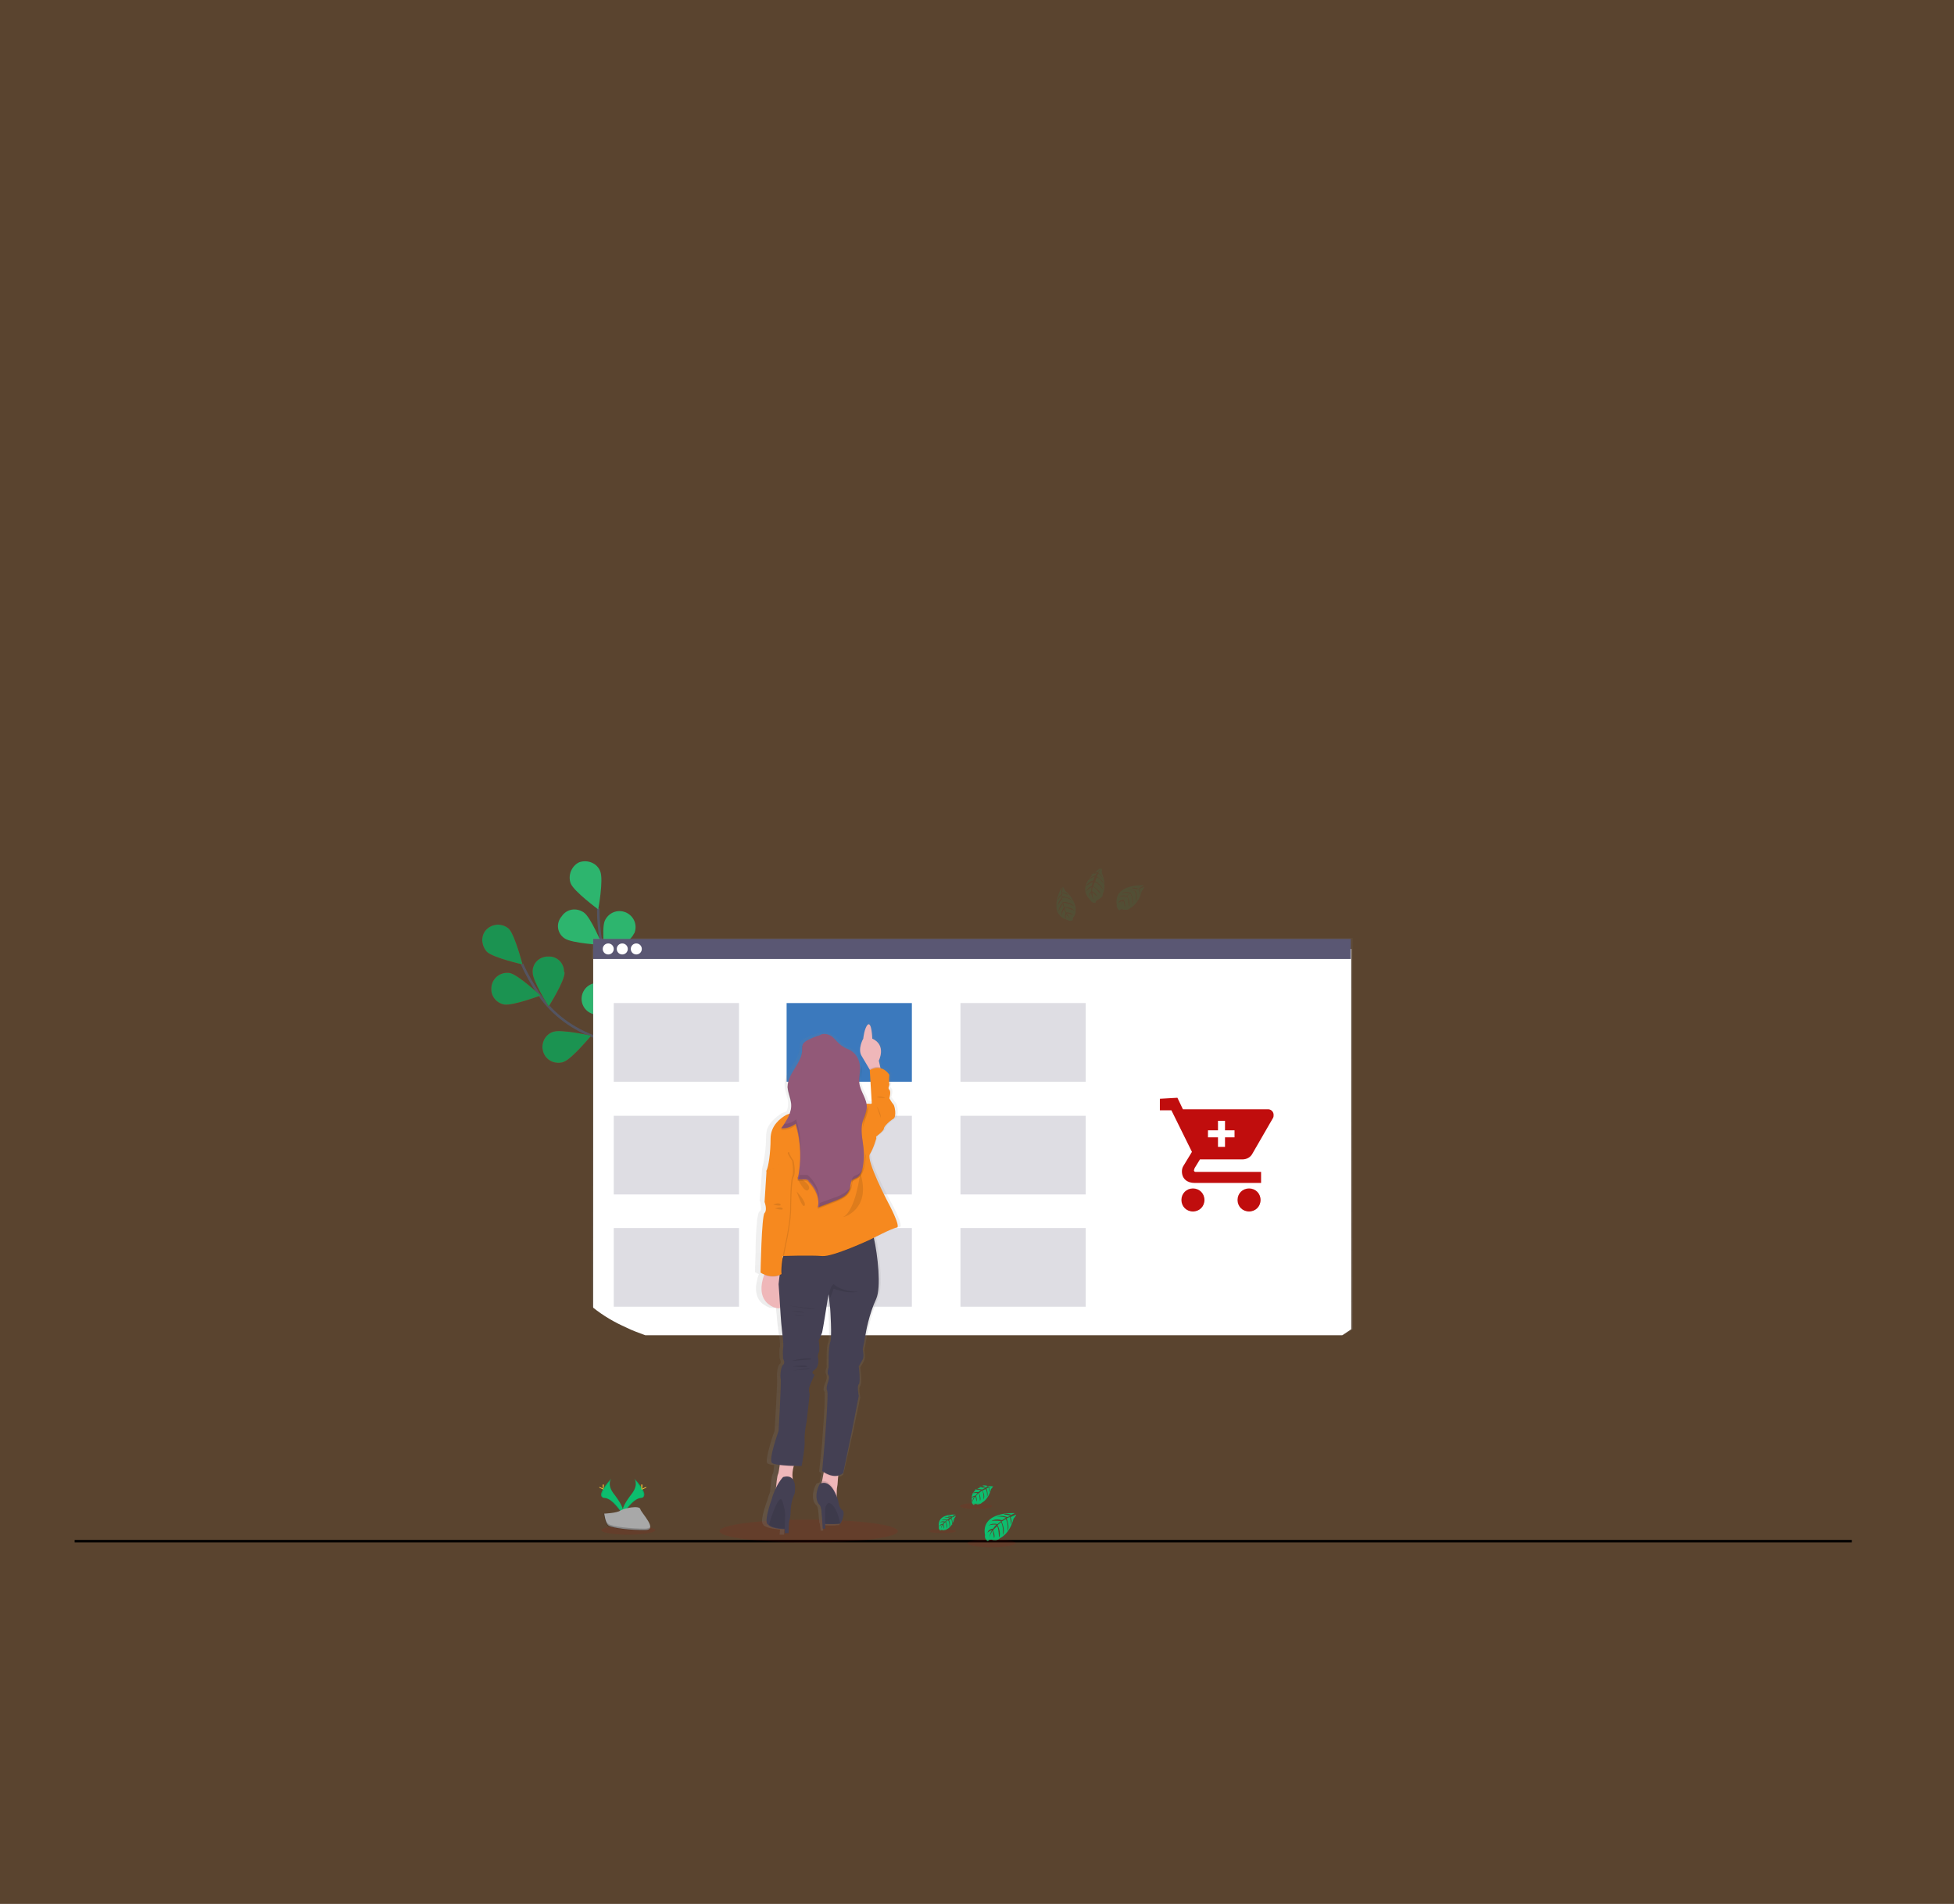 <?xml version="1.0" encoding="utf-8"?>
<!-- Generator: Adobe Illustrator 27.3.1, SVG Export Plug-In . SVG Version: 6.00 Build 0)  -->
<svg version="1.1" id="Layer_1" xmlns="http://www.w3.org/2000/svg" xmlns:xlink="http://www.w3.org/1999/xlink" x="0px" y="0px"
	 viewBox="0 0 390 380" style="enable-background:new 0 0 390 380;" xml:space="preserve">
<rect x="0" y="0" width="390" height="380" fill="#333333" stroke="none"/>
<style type="text/css">
	.st0{opacity:0.2;fill:#F6881F;enable-background:new    ;}
	.st1{fill:none;stroke:#000000;stroke-width:0.5;stroke-miterlimit:10;}
	.st2{fill:none;stroke:#535461;stroke-width:0.505;stroke-miterlimit:10;}
	.st3{fill:#C00D0D;}
	.st4{fill:#1B9351;}
	.st5{fill:#2DB56E;}
	.st6{opacity:0.1;fill:#C00D0D;enable-background:new    ;}
	.st7{fill:#0DBD6E;}
	.st8{opacity:0.1;enable-background:new    ;}
	.st9{fill:#FFD037;}
	.st10{fill:#A8A8A8;}
	.st11{opacity:0.2;enable-background:new    ;}
	.st12{fill:url(#SVGID_1_);}
	.st13{fill:#FFFFFF;}
	.st14{fill:#5A5773;}
	.st15{fill:#3B79BD;}
	.st16{opacity:0.2;fill:#5A5773;enable-background:new    ;}
	.st17{fill:url(#SVGID_00000107548787837767206380000005708273155715656621_);}
	.st18{fill:#EFB7B9;}
	.st19{fill:#F6891F;}
	.st20{fill:#444053;}
	.st21{fill:#A1616A;}
	.st22{fill:#925978;}
	.st23{opacity:0.1;}
	.st24{opacity:0.1;fill:#0DBD6E;enable-background:new    ;}
</style>
<rect y="0" class="st0" width="390" height="380"/>
<line class="st1" x1="14.9" y1="307.6" x2="369.6" y2="307.6"/>
<g id="d00831fc-a64a-413c-b5dd-d7bd6eafa01d">
	<path class="st2" d="M137.5,223.8c0,0-7.3-13-18.4-16.7c-4.6-1.6-8.7-4.5-11.5-8.6c-1.3-2-2.5-4-3.4-6.1"/>
	<path class="st3" d="M97.2,190c1.3,1.2,7.1,2.5,7.1,2.5s-1.5-5.8-2.7-7.1c-1.3-1.2-3.3-1.1-4.5,0.1C95.9,186.7,96,188.7,97.2,190
		L97.2,190z"/>
	<path class="st3" d="M100.6,200.5c1.7,0.3,7.3-1.8,7.3-1.8s-4.4-4.1-6.1-4.5c-1.7-0.3-3.4,0.8-3.7,2.6
		C97.8,198.5,98.8,200.1,100.6,200.5L100.6,200.5z"/>
	<path class="st3" d="M112.6,211.9c1.6-0.6,5.4-5.2,5.4-5.2s-5.9-1.3-7.5-0.8c-1.7,0.5-2.6,2.3-2.1,4c0.5,1.7,2.3,2.6,4,2.1
		C112.5,211.9,112.6,211.9,112.6,211.9L112.6,211.9z"/>
	<path class="st3" d="M123.7,218.5c1.7-0.3,6.3-4.2,6.3-4.2s-5.6-2.3-7.3-2c-1.7,0.3-2.9,2-2.6,3.7
		C120.3,217.6,122,218.8,123.7,218.5L123.7,218.5z"/>
	<path class="st3" d="M112.7,194.1c0,1.8-3.2,6.8-3.2,6.8s-3.2-5.1-3.2-6.8c-0.1-1.8,1.3-3.2,3.1-3.2c1.8-0.1,3.2,1.3,3.2,3.1
		C112.7,194.1,112.7,194.1,112.7,194.1L112.7,194.1z"/>
	<path class="st3" d="M125.6,202c-0.5,1.7-5.1,5.6-5.1,5.6s-1.5-5.8-1-7.5c0.6-1.6,2.4-2.5,4-1.9C125.2,198.7,126.1,200.4,125.6,202
		L125.6,202z"/>
	<path class="st3" d="M137.1,211.4c-0.3,1.8-4,6.4-4,6.4s-2.5-5.5-2.2-7.2c0.3-1.7,1.9-3,3.6-2.7
		C136.1,208.1,137.3,209.7,137.1,211.4L137.1,211.4z"/>
	<path class="st4" d="M97.2,190c1.3,1.2,7.1,2.5,7.1,2.5s-1.5-5.8-2.7-7.1c-1.3-1.2-3.3-1.1-4.5,0.1C95.9,186.7,96,188.7,97.2,190
		L97.2,190z"/>
	<path class="st4" d="M100.6,200.5c1.7,0.3,7.3-1.8,7.3-1.8s-4.4-4.1-6.1-4.5c-1.7-0.3-3.4,0.8-3.7,2.6
		C97.8,198.5,98.8,200.1,100.6,200.5L100.6,200.5z"/>
	<path class="st4" d="M112.6,211.9c1.6-0.6,5.4-5.2,5.4-5.2s-5.9-1.3-7.5-0.8c-1.7,0.5-2.6,2.3-2.1,4c0.5,1.7,2.3,2.6,4,2.1
		C112.5,211.9,112.6,211.9,112.6,211.9L112.6,211.9z"/>
	<path class="st4" d="M123.7,218.5c1.7-0.3,6.3-4.2,6.3-4.2s-5.6-2.3-7.3-2c-1.7,0.3-2.9,2-2.6,3.7
		C120.3,217.6,122,218.8,123.7,218.5L123.7,218.5z"/>
	<path class="st4" d="M112.7,194.1c0,1.8-3.2,6.8-3.2,6.8s-3.2-5.1-3.2-6.8c-0.1-1.8,1.3-3.2,3.1-3.2c1.8-0.1,3.2,1.3,3.2,3.1
		C112.7,194.1,112.7,194.1,112.7,194.1L112.7,194.1z"/>
	<path class="st4" d="M125.6,202c-0.5,1.7-5.1,5.6-5.1,5.6s-1.5-5.8-1-7.5c0.6-1.6,2.4-2.5,4-1.9C125.2,198.7,126.1,200.4,125.6,202
		L125.6,202z"/>
	<path class="st4" d="M137.1,211.4c-0.3,1.8-4,6.4-4,6.4s-2.5-5.5-2.2-7.2c0.3-1.7,1.9-3,3.6-2.7
		C136.1,208.1,137.3,209.7,137.1,211.4L137.1,211.4z"/>
	<path class="st2" d="M137,223.5c0,0-1.5-14.8-10-22.8c-3.6-3.3-6.1-7.6-7-12.5c-0.4-2.3-0.6-4.6-0.6-6.9"/>
	<path class="st5" d="M113.9,176.3c0.6,1.6,5.5,5.2,5.5,5.2s1.1-5.9,0.4-7.6c-0.6-1.6-2.5-2.4-4.2-1.8
		C114.1,172.8,113.3,174.7,113.9,176.3L113.9,176.3z"/>
	<path class="st5" d="M112.7,187.3c1.5,1,7.5,1.3,7.5,1.3s-2.3-5.6-3.7-6.5c-1.5-1-3.4-0.7-4.4,0.8
		C110.9,184.3,111.2,186.3,112.7,187.3z"/>
	<path class="st5" d="M119.1,202.6c1.8,0.1,7.1-2.6,7.1-2.6s-4.8-3.6-6.6-3.8c-1.8-0.2-3.3,1.1-3.5,2.8c-0.2,1.8,1.1,3.3,2.8,3.5
		C119.1,202.6,119.1,202.6,119.1,202.6L119.1,202.6z"/>
	<path class="st5" d="M126.6,213.1c1.7,0.4,7.5-1.3,7.5-1.3s-4.1-4.4-5.8-4.8c-1.7-0.4-3.4,0.6-3.9,2.3
		C123.9,211,124.9,212.7,126.6,213.1L126.6,213.1z"/>
	<path class="st5" d="M126.5,186.4c-0.7,1.6-5.7,5-5.7,5s-0.8-5.9-0.1-7.6c0.7-1.6,2.5-2.4,4.2-1.7c1.6,0.7,2.4,2.5,1.7,4.2
		C126.5,186.3,126.5,186.4,126.5,186.4z"/>
	<path class="st5" d="M135.1,198.9c-1.1,1.3-6.9,3-6.9,3s0.9-5.9,2.1-7.3c1.1-1.3,3.2-1.5,4.5-0.3
		C136.1,195.5,136.2,197.5,135.1,198.9z"/>
	<path class="st5" d="M141.7,212.1c-0.9,1.5-6.3,4.2-6.3,4.2s-0.1-6,0.9-7.5c0.9-1.5,2.9-2,4.4-1.1
		C142.2,208.6,142.7,210.5,141.7,212.1L141.7,212.1z"/>
</g>
<ellipse class="st6" cx="161.4" cy="305.6" rx="17.8" ry="2.3"/>
<g id="_x35_cfdbbb0-8197-4f02-a5fd-2740d54b5dec">
	<ellipse class="st6" cx="125.4" cy="305.4" rx="5.4" ry="0.9"/>
	<path class="st7" d="M126.6,295.1c0,0,0.9,1.1-0.4,2.9c-1.3,1.7-2.3,3.2-1.9,4.3c0,0,2-3.2,3.5-3.3
		C129.4,298.9,128.4,297,126.6,295.1z"/>
	<path class="st8" d="M126.6,295.1c0.1,0.1,0.1,0.3,0.2,0.4c1.5,1.8,2.3,3.5,0.9,3.5c-1.4,0.1-3,2.5-3.4,3.1c0,0.1,0.1,0.1,0.1,0.1
		s2-3.2,3.5-3.3C129.4,298.9,128.4,297,126.6,295.1z"/>
	<path class="st9" d="M128.2,296.5c0,0.4-0.1,0.8-0.1,0.8c-0.1,0-0.1-0.3-0.1-0.8c0-0.4,0.1-0.2,0.1-0.2
		C128.2,296.3,128.2,296.2,128.2,296.5z"/>
	<path class="st9" d="M128.8,297c-0.4,0.2-0.7,0.3-0.7,0.3c-0.1-0.1,0.3-0.3,0.6-0.4c0.4-0.2,0.2-0.1,0.3,0
		C129,296.9,129.2,296.8,128.8,297z"/>
	<path class="st7" d="M122,295.1c0,0-0.9,1.1,0.4,2.9c1.3,1.7,2.3,3.2,1.9,4.3c0,0-2-3.2-3.5-3.3C119.1,298.9,120.3,297,122,295.1z"
		/>
	<path class="st8" d="M122,295.1c-0.1,0.1-0.1,0.3-0.2,0.4c-1.5,1.8-2.3,3.5-0.9,3.5c1.4,0.1,3,2.5,3.4,3.1c0,0.1-0.1,0.1-0.1,0.1
		s-2-3.2-3.5-3.3C119.2,298.9,120.3,297,122,295.1z"/>
	<path class="st9" d="M120.3,296.5c0,0.4,0.1,0.8,0.1,0.8s0.1-0.3,0.1-0.8c0-0.4-0.1-0.2-0.1-0.2S120.3,296.2,120.3,296.5z"/>
	<path class="st9" d="M119.8,297c0.4,0.2,0.7,0.3,0.7,0.3c0-0.1-0.3-0.3-0.6-0.4c-0.4-0.2-0.2-0.1-0.3,0
		C119.6,296.9,119.4,296.8,119.8,297z"/>
	<path class="st10" d="M120.6,302.1c0,0,2.5-0.1,3.2-0.6c0.8-0.5,3.8-1.1,4-0.3s3.7,4.2,0.9,4.2c-2.8,0-6.4-0.4-7.2-0.9
		C120.8,304.1,120.6,302.1,120.6,302.1z"/>
	<path class="st11" d="M128.7,305.1c-2.8,0-6.4-0.4-7.2-0.9c-0.6-0.3-0.8-1.6-0.9-2.1h-0.1c0,0,0.2,2,0.9,2.5
		c0.8,0.4,4.4,0.9,7.2,0.9c0.8,0,1.1-0.3,1.1-0.7C129.6,304.9,129.4,305.1,128.7,305.1z"/>
	<path class="st7" d="M202.5,302c0,0-6.8-0.4-5.9,4.4c0,0-0.2,0.8,0.6,1.2c0,0,0-0.3,0.7-0.3c0.3,0.1,0.5,0.1,0.8,0.1
		c0.3,0,0.6-0.1,0.9-0.4l0,0c0,0,1.9-0.8,2.7-3.9c0,0,0.6-0.7,0.5-0.8l-1.1,0.5c0,0,0.4,0.8,0.1,1.5c0,0-0.1-1.5-0.3-1.5
		c-0.1,0-0.6,0.3-0.6,0.3s0.7,1.5,0.2,2.5c0,0,0.2-1.8-0.4-2.4l-0.8,0.5c0,0,0.8,1.5,0.3,2.7c0,0,0.1-1.8-0.4-2.6l-0.7,0.6
		c0,0,0.8,1.5,0.3,2.5c0,0-0.1-2.1-0.4-2.3c0,0-0.6,0.6-0.8,0.8c0,0,0.5,1.1,0.2,1.6c0,0-0.2-1.5-0.3-1.5c0,0-0.6,0.9-0.7,1.6
		c0,0,0.1-0.9,0.6-1.7c-0.4,0.1-0.7,0.3-0.9,0.5c0,0,0.1-0.7,1.1-0.8c0,0,0.5-0.7,0.7-0.8c0,0-1-0.1-1.6,0.2c0,0,0.6-0.6,1.8-0.3
		l0.7-0.6c0,0-1.3-0.2-1.9,0c0,0,0.6-0.6,2.1-0.2l0.8-0.5c0,0-1.1-0.3-1.8-0.2c0,0,0.7-0.4,2.1,0.1l0.6-0.3c0,0-0.8-0.2-1.1-0.2
		c-0.3-0.1-0.3-0.1-0.3-0.1c0.6-0.1,1.1-0.1,1.6,0.2C201.3,302.5,202.5,302.1,202.5,302z"/>
	<ellipse class="st6" cx="197.9" cy="308" rx="4.8" ry="0.8"/>
	<path class="st7" d="M190.7,302.3c0,0-3.8-0.3-3.3,2.5c-0.1,0.3,0.1,0.6,0.3,0.7c0,0,0-0.2,0.4-0.1c0.1,0,0.3,0.1,0.4,0
		c0.2,0,0.4-0.1,0.5-0.2l0,0c0,0,1.1-0.4,1.5-2.2c0,0,0.3-0.4,0.3-0.5l-0.6,0.3c0,0,0.2,0.4,0.1,0.8c0,0,0-0.8-0.1-0.8
		c-0.1,0-0.3,0.2-0.3,0.2s0.4,0.8,0.1,1.4c0,0,0.1-1-0.2-1.3l-0.4,0.3c0,0,0.4,0.8,0.1,1.5c0,0,0.1-1.1-0.3-1.5l-0.4,0.3
		c0,0,0.4,0.8,0.2,1.4c0,0-0.1-1.2-0.3-1.3c-0.2,0.1-0.3,0.3-0.4,0.4c0,0,0.3,0.6,0.1,0.9c0,0-0.1-0.8-0.2-0.8c0,0-0.4,0.6-0.4,0.9
		c0-0.3,0.1-0.7,0.3-0.9c-0.2,0.1-0.4,0.1-0.6,0.3c0,0,0.1-0.4,0.6-0.4c0,0,0.3-0.4,0.4-0.4c0,0-0.6-0.1-0.9,0.1c0,0,0.3-0.4,1-0.2
		l0.4-0.3c0,0-0.8-0.1-1.1,0c0,0,0.4-0.3,1.2-0.1l0.4-0.3c-0.3-0.1-0.7-0.1-1-0.1c0,0,0.4-0.2,1.1,0l0.3-0.1c0,0-0.5-0.1-0.6-0.1
		c-0.1,0-0.1-0.1-0.1-0.1c0.3-0.1,0.6,0,0.9,0.1C190.1,302.5,190.7,302.3,190.7,302.3z"/>
	<ellipse class="st6" cx="188.1" cy="305.6" rx="2.7" ry="0.4"/>
	<path class="st7" d="M198,296.6c0,0-4.6-0.3-4,3c-0.1,0.3,0.1,0.7,0.4,0.8c0,0,0-0.3,0.5-0.2c0.2,0.1,0.3,0.1,0.5,0
		c0.3,0,0.4-0.1,0.6-0.3l0,0c0,0,1.3-0.6,1.8-2.7c0,0,0.4-0.4,0.4-0.6l-0.8,0.3c0,0,0.3,0.6,0.1,1c0,0-0.1-1-0.2-1
		c-0.1,0-0.4,0.2-0.4,0.2s0.4,1,0.1,1.7c0,0,0.1-1.2-0.3-1.6l-0.6,0.3c0,0,0.6,1,0.2,1.8c0,0,0.1-1.3-0.3-1.8l-0.6,0.5
		c0,0,0.5,1,0.2,1.6c0,0-0.1-1.5-0.3-1.6c0,0-0.4,0.4-0.5,0.6c0,0,0.3,0.7,0.1,1.1c0,0-0.1-1-0.3-1c0,0-0.4,0.6-0.5,1.1
		c0-0.4,0.1-0.8,0.4-1.1c-0.3,0.1-0.5,0.2-0.6,0.3c0,0,0.1-0.4,0.8-0.5c0,0,0.4-0.5,0.4-0.5c0,0-0.7-0.1-1.1,0.1
		c0,0,0.4-0.4,1.3-0.3l0.5-0.4c0,0-0.9-0.1-1.3,0c0,0,0.4-0.4,1.5-0.1l0.6-0.3c0,0-0.8-0.2-1.3-0.1c0,0,0.5-0.3,1.4,0l0.4-0.2
		c0,0-0.6-0.1-0.8-0.1c-0.2,0-0.2-0.1-0.2-0.1c0.4-0.1,0.8,0,1.1,0.1C197.2,296.9,198,296.7,198,296.6z"/>
	<ellipse class="st6" cx="194.8" cy="300.6" rx="3.2" ry="0.6"/>
</g>
<g id="_x31_cf578eb-5ffb-4cd7-95b8-45aaaddab7e0">
	
		<linearGradient id="SVGID_1_" gradientUnits="userSpaceOnUse" x1="235.928" y1="381.419" x2="235.928" y2="460.645" gradientTransform="matrix(1 0 0 -1 -41.9 647.816)">
		<stop  offset="0" style="stop-color:#808080;stop-opacity:0.25"/>
		<stop  offset="0.54" style="stop-color:#808080;stop-opacity:0.12"/>
		<stop  offset="1" style="stop-color:#808080;stop-opacity:0.1"/>
	</linearGradient>
	<path class="st12" d="M270,265.3v-78.1H118.1v73.6c2,1.6,4.3,3,6.7,4.1c1.2,0.6,2.4,1.1,3.7,1.5h139.7L270,265.3z"/>
	<path class="st13" d="M269.7,265.3v-75.9H118.4V261c2,1.6,4.2,2.9,6.7,4c1.2,0.6,2.4,1,3.7,1.5h139.1L269.7,265.3z"/>
	<rect x="118.4" y="187.4" class="st14" width="151.2" height="4"/>
</g>
<g id="_x36_703b009-63cb-4af0-a0d7-9948e224c180">
	<circle class="st13" cx="121.4" cy="189.4" r="1.1"/>
	<circle class="st13" cx="124.2" cy="189.4" r="1.1"/>
	<circle class="st13" cx="127" cy="189.4" r="1.1"/>
</g>
<g id="_x38_c4e1fb4-b9ff-4530-b767-610e84618ea6">
	<rect x="157" y="200.2" class="st15" width="25" height="15.7"/>
	<rect x="122.5" y="200.2" class="st16" width="25" height="15.7"/>
	<rect x="191.7" y="200.2" class="st16" width="25" height="15.7"/>
	<rect x="122.5" y="222.7" class="st16" width="25" height="15.7"/>
	<rect x="157" y="222.7" class="st16" width="25" height="15.7"/>
	<rect x="191.7" y="222.7" class="st16" width="25" height="15.7"/>
	<rect x="122.5" y="245.1" class="st16" width="25" height="15.7"/>
	<rect x="157" y="245.1" class="st16" width="25" height="15.7"/>
	<rect x="191.7" y="245.1" class="st16" width="25" height="15.7"/>
</g>
<g id="_x32_796dd85-6618-42ad-b8a0-d6b4cc80ab2d">
	
		<linearGradient id="SVGID_00000072986776914606101110000016734411961177341080_" gradientUnits="userSpaceOnUse" x1="207.381" y1="341.755" x2="207.381" y2="443.664" gradientTransform="matrix(1 0 0 -1 -41.9 647.816)">
		<stop  offset="0" style="stop-color:#808080;stop-opacity:0.25"/>
		<stop  offset="0.54" style="stop-color:#808080;stop-opacity:0.12"/>
		<stop  offset="1" style="stop-color:#808080;stop-opacity:0.1"/>
	</linearGradient>
	<path style="fill:url(#SVGID_00000072986776914606101110000016734411961177341080_);" d="M177.6,239.5c0,0-4.5-8.2-3.7-9.5
		s1.3-3.3,1.3-3.3s1.6-1.1,1.6-1.6s1.3-1.5,2-2c0.7-0.5,0.3-2.7,0-3c-0.3-0.3-0.9-1.2-0.9-1.2s0.5-1.3,0-1.7s0.1-0.8,0-1.2
		c-0.1-0.4,0-1.8,0-1.8c-0.6-0.8-1.2-1.1-1.8-1.3l-0.1-0.2l-0.3-1.3c0,0,1.5-2.8-0.9-4.2c-0.2-0.1-0.3-0.2-0.5-0.3c0,0,0-0.1,0-0.2
		c-0.1-0.4-0.1-1.5-0.3-2.1c-0.1-0.4-0.3-0.6-0.5-0.6c-0.1,0-0.1,0.1-0.1,0.1c-0.1,0.1-0.2,0.2-0.3,0.3l0,0l0,0l0,0
		c-0.3,0.5-0.4,1-0.6,1.5c-0.1,0.3-0.1,0.6-0.2,0.9l0,0c-0.1,0.2-0.2,0.4-0.3,0.6c-0.3,0.8-0.6,2,0,3c0.5,0.8,1.2,1.9,1.7,2.7v0.1
		l0.1,0.1l-0.1,0.1v0l0.1,0.7l0.4,5.8c-0.1-0.1-0.3-0.1-0.4-0.1c-0.2-0.1-0.3-0.1-0.5-0.1c-0.3-1.3-1.3-2.5-1.5-3.9
		c0-0.1-0.1-0.3-0.1-0.4c0-0.9,0.3-1.8,0.2-2.6c0-0.2,0-0.3,0-0.5l0,0c0-0.1,0-0.1,0-0.1c-0.2-1.3-1-2.4-2.1-3
		c-0.4-0.2-0.8-0.3-1.2-0.6c-0.9-0.5-1.5-1.5-2.3-2c-0.6-0.4-1.5-0.7-2.2-0.5c-0.4,0.1-0.7,0.1-1.1,0.2l0,0c-0.8,0.3-1.7,0.6-2.5,1
		c-0.1,0.1-0.2,0.1-0.3,0.2c-0.2,0.1-0.4,0.3-0.5,0.6c-0.1,0.2-0.1,0.4-0.1,0.6c0,0.1,0,0.3,0,0.4c-0.1,2.5-2.8,4.5-3,7
		c0,0.1,0,0.1,0,0.2v0.1c0,0.1,0,0.1,0,0.2l0,0c0,0.1,0,0.1,0,0.1c0,0.1,0,0.1,0,0.1c0.1,1.1,0.6,2.1,0.7,3.2c0,0.1,0,0.2,0,0.3
		c0,0.5-0.1,1-0.3,1.5c-0.3,0.1-0.7,0.3-1,0.4c-0.8,0.6-2.3,1.5-2.9,3.2c-0.1,0.4-0.2,0.9-0.2,1.5c0,1.7-0.2,3.4-0.5,5.1
		c-0.1,0.4-0.2,0.8-0.3,1.3c0,0.1,0,0.1,0,0.1l-0.3,4.3l-0.1,0.8l-0.1,1.1c0,0,0,0.1,0.1,0.2c0.1,0.2,0.1,0.3,0.1,0.5
		c0.1,0.4,0.1,0.8,0.1,1.1c-0.1,0.2-0.1,0.3-0.3,0.4c0,0,0,0-0.1,0.1c-0.1,0.1-0.2,0.5-0.3,1.1c-0.1,0.3-0.1,0.5-0.1,0.8
		c-0.2,1.7-0.3,4.2-0.3,6.4c-0.1,2.1-0.1,3.7-0.1,3.7c0.3,0.2,0.6,0.3,0.8,0.4c0,0.1-0.1,0.1-0.1,0.2c-0.3,0.7-0.4,1.5-0.5,2.2
		c-0.1,1.6,0.3,3.3,2.5,4.2c0.1,0.1,0.3,0.1,0.4,0.1c0.5,0.1,0.8,0.1,1.1-0.1c0,0.1,0,0.2,0,0.3c0,0.4,0.1,0.8,0.1,1.1
		c0.1,1.8,0.6,5.1,0.6,5.1s0.2,1.3,0,1.7c-0.1,0.4,0,2,0,2s0.5,0.8,0,1.2c-0.5,0.4-0.6,2.4-0.5,2.7c0,0,0,0,0,0.1
		c0.1,0.7-0.5,10.5-0.5,10.5s-0.6,1.5-1,3.1c-0.4,1.5-0.8,3.1-0.4,3.4c0.2,0.1,0.7,0.3,1.3,0.3c0,0.1,0,0.1,0,0.2
		c-0.1,0.7-0.1,1.5-0.3,1.6c-0.2,0.3-0.4,2.4-0.5,3.5v0.1c-0.2,0.5-0.4,1-0.5,1.5c0,0-1.5,3.9-1,4.8c0.1,0.1,0.1,0.2,0.2,0.3l0,0
		l0.1,0.1c0.8,0.6,2.6,0.7,3.2,0.8l-0.1,0.9v0.1h0.9l0,0c0-0.1,0-0.7,0.1-1.4c0-0.1,0-0.3,0-0.4c0-0.1,0-0.3,0-0.3
		c0.3-0.7,0.4-1.4,0.4-2.1c0-0.8,0.1-1.6,0.3-2.5c0.1-0.4,0.3-0.8,0.4-1.2c0,0,0.3-1.5-0.1-2.5c-0.1-0.2-0.2-0.4-0.3-0.6
		c0-0.1,0-0.1,0-0.1s0-0.1,0-0.1c0-0.1,0-0.1,0-0.1c0-0.7,0.1-1.4,0.2-2c0,0,0,0,0-0.1c0-0.1,0.1-0.1,0.1-0.2v-0.1h0.3
		c0.9,0,1.5,0,1.5,0s0.7-3.5,0.6-5.1c0-0.1,0-0.1,0-0.2c0-1.5,0.4-3.6,0.4-3.6l0.6-5.4c0,0-0.3-0.9,0-1.6c0.2-0.4,0.5-1.2,0.8-1.7
		c0.1-0.3,0.2-0.4,0.3-0.5v-0.1c-0.1-0.1-0.2-0.1-0.3-0.1l0,0c-0.3-0.1-0.4-0.4,0.3-0.9c1-0.7,0.7-2.3,0.7-2.3s-0.3-0.6,0.1-1.1
		c0.4-0.6,0-2.5,0-2.5c0.3-0.5,0.6-1.1,0.7-1.6c0.3-0.8,0.9-4.7,1.2-6.6c0.1-0.6,0.2-1,0.2-1v0.1v0.1l0,0l0.1,0.9v0.1l0.2,1.7
		c0,0,0.3,4.4,0.1,6.1c0,0,0,0,0,0.1c0,0.2-0.1,0.4-0.1,0.5c-0.4,0.8-0.3,4.1-0.3,4.9c0,0.1,0,0.1,0,0.1s-0.3,0.6-0.2,1.1l0,0
		c0,0.1,0.1,0.3,0.1,0.3c0.1,0.2,0.1,0.3,0.1,0.5l0,0c0,0.1,0,0.1,0,0.3c-0.1,0.3-0.1,0.6-0.3,0.9c0,0-0.4,1-0.3,1.5l0,0
		c0,0.1,0.1,0.1,0.1,0.2c0.1,0.1,0.1,0.1,0.1,0.2l0,0c0.1,1.1-0.2,5.8-0.4,8.4c-0.1,1-0.1,1.7-0.1,1.7l-0.6,5.7l0.1,0.1
		c0.1,0.1,0.2,0.1,0.3,0.2l0,0v0.2c-0.1,0.6-0.2,1.2-0.3,1.6c0,0.1,0,0.1-0.1,0.1c-0.2,0.1-0.4,0.1-0.6,0.3c-1.1,2.1-0.6,3.7,0,4.2
		c0.2,0.1,0.3,0.5,0.4,1l0.2,2.1c0,0.1,0,0.2,0,0.3s0,0.1,0.1,0.2l0.1,0.6l0.1,0.9h0.5v-1.1h0.1c0.8,0.1,2.2,0.1,2.8,0l0,0
		c0.1,0,0.1,0,0.2,0c0.1,0,0.1,0,0.1-0.1c0.3-0.1,1.1-2.3,0.4-2.8c-0.7-0.5-0.8-1.9-0.8-1.9c-0.1-0.2-0.1-0.4-0.2-0.5
		c0-0.1,0-0.1,0-0.1c0-0.7,0-1.5,0.1-1.8c0.1-0.4,0.2-1.4,0.2-2.2c0-0.1,0-0.1,0-0.2l0,0c0.1-0.1,0.3-0.1,0.4-0.1h0.1
		c0.2-0.1,0.4-0.2,0.6-0.4l2-8.7l0.2-1l1.2-5.7c0,0-0.4-2,0-2.3c0.1-0.1,0.2-0.6,0.2-1.3c0-1.1-0.2-2.4-0.2-2.4s0.6-0.9,0.8-1.4
		c0.3-0.6,0-2,0-2l0.6-3.2c0,0,0.6-3.8,2.1-7c1.1-2.3,0.4-8.7-0.3-12.1c0-0.1-0.1-0.2-0.1-0.3l0,0c0.3-0.2,0.8-0.4,1.2-0.6l0.2-0.1
		c0.6-0.3,1.1-0.6,1.7-0.8h0.1c0.4-0.2,0.8-0.3,1.2-0.4c0.1-0.1,0.3-0.1,0.4-0.1C180.5,244.7,177.6,239.5,177.6,239.5z M156,250.4
		h0.3c-0.1,0.1-0.1,0.1-0.1,0.2c0,0.1-0.1,0.1-0.1,0.1c-0.1,0.2-0.2,0.4-0.3,0.6c0.1-0.3,0.1-0.5,0.1-0.8
		C156,250.5,156,250.5,156,250.4z M155.2,254.6L155.2,254.6v-0.1c0-0.1-0.1-0.1-0.1-0.2c0.1-0.1,0.2-0.1,0.3-0.1l0,0v0.1
		c0,0.1,0,0.1-0.1,0.3l0,0c0,0,0,0,0,0.1s0,0.1,0,0.2c0,0.1-0.1,0.3-0.1,0.3c-0.1-0.1-0.1-0.2-0.1-0.3
		C155.3,254.7,155.2,254.6,155.2,254.6L155.2,254.6z"/>
	<path class="st18" d="M175.9,214l-1.7,0.6l-0.6-1.1c-0.5-0.8-1.1-1.9-1.6-2.7c-0.9-1.4,0.3-3.5,0.3-3.5s0.2-2.1,0.9-2.8
		c0.8-0.6,0.9,2.8,0.9,2.8c2.9,1.3,1.3,4.4,1.3,4.4l0.3,1.3L175.9,214z"/>
	<path class="st8" d="M175.9,214l-1.7,0.6l-0.6-1.1v-0.1c0,0,1-0.7,2.1-0.4L175.9,214z"/>
	<path class="st19" d="M173.1,221l0.9-0.8l-0.4-6.6c0,0,2.2-1.5,3.9,0.9c0,0-0.1,1.5,0,1.8c0.1,0.4-0.4,0.8,0,1.2
		c0.4,0.4,0,1.7,0,1.7s0.5,0.9,0.8,1.2c0.3,0.3,0.7,2.5,0,2.9c-0.7,0.4-1.9,1.5-1.9,2c0,0.4-1.6,1.6-1.6,1.6l-1.4-1.8L173.1,221z"/>
	<path class="st18" d="M154.4,260.9c-3.2-1.4-2.5-4.7-1.9-6.4c0.1-0.3,0.3-0.7,0.4-1l1.8-1.1c0,0,0.4,0.9,0.8,2.2
		C156.5,257.6,157.5,262.2,154.4,260.9z"/>
	<path class="st18" d="M158.9,291.4c-0.2,0.4-0.4,0.9-0.5,1.3c-0.2,0.8-0.3,1.5-0.2,2.3c0,0.6,0.1,0.9,0.1,0.9l-3.6,2.5
		c0,0,0-0.3,0.1-0.7c0.1-1.1,0.3-3.2,0.5-3.5c0.1-0.2,0.2-0.9,0.3-1.6c0.1-0.7,0.1-1.3,0.1-1.3S159.9,289.6,158.9,291.4z"/>
	<path class="st18" d="M167.4,293.1c0,0,0,0.7-0.1,1.5c-0.1,0.8-0.1,1.7-0.2,2.1c-0.1,0.4-0.1,1.1-0.1,1.8c0,0.8,0.1,1.5,0.1,1.5
		s-3.7-3.5-3.3-3.7c0.1-0.1,0.2-0.4,0.3-0.8c0.1-0.5,0.2-1.1,0.3-1.6c0.1-0.6,0.1-1.1,0.1-1.1L167.4,293.1z"/>
	<path class="st8" d="M158.9,291.4c-0.2,0.4-0.4,0.9-0.5,1.3c-1-0.1-2-0.1-3-0.3c0.1-0.7,0.1-1.3,0.1-1.3S159.9,289.6,158.9,291.4z"
		/>
	<path class="st8" d="M167.4,293.1c0,0,0,0.7-0.1,1.5c-1.1,0.3-2.3-0.3-2.9-0.6c0.1-0.6,0.1-1.1,0.1-1.1L167.4,293.1z"/>
	<path class="st20" d="M174.9,259.2c-1.5,3.2-2.1,6.9-2.1,6.9l-0.6,3.2c0,0,0.3,1.4,0,2c-0.3,0.6-0.8,1.4-0.8,1.4s0.4,3.2,0,3.6
		c-0.4,0.3,0,2.3,0,2.3l-1.3,6.7l-1.8,8.7c-1.8,1.5-4.2-0.4-4.2-0.4l0.5-5.7c0,0,0.8-9.9,0.5-10.3c-0.3-0.4,0.1-1.6,0.1-1.6
		s0.5-1.2,0.1-1.6c-0.3-0.4,0.1-1.5,0.1-1.5s-0.1-4,0.3-5c0.4-0.9,0-6.7,0-6.7l-0.2-1.8l-0.1-1v-0.1c0,0-0.1,0.4-0.2,1
		c-0.3,1.9-0.9,5.7-1.1,6.6c-0.2,0.6-0.4,1.1-0.7,1.6c0,0,0.3,2,0,2.5c-0.3,0.6-0.1,1.1-0.1,1.1s0.3,1.6-0.7,2.3c-1,0.6,0,1,0,1
		s-0.8,1.6-1,2.3c-0.3,0.6,0,1.6,0,1.6l-0.6,5.4c0,0-0.5,2.3-0.4,3.8c0.1,1.5-0.6,5.1-0.6,5.1s-5.1,0-5.9-0.6
		c-0.8-0.6,1.3-6.4,1.3-6.4s0.6-10.2,0.4-10.5c-0.1-0.3,0-2.3,0.5-2.7c0.5-0.4,0-1.2,0-1.2s-0.1-1.6,0-2c0.1-0.4,0-1.7,0-1.7
		s-0.4-3.2-0.5-5.1c-0.1-1.9-0.4-6.1-0.4-6.1s0.3-2.6,0.4-3.9c0-0.4,0.3-1,0.5-1.6c0.3-0.6,0.6-1.2,1-1.7c0,0,15.7-4.7,16.4-4.2
		c0.2,0.1,0.4,0.9,0.7,2.1C175.2,250.5,175.9,256.9,174.9,259.2z"/>
	<circle class="st21" cx="165.2" cy="214" r="4.6"/>
	<path class="st8" d="M174.5,247.1c-0.5,0.3-0.9,0.4-0.9,0.4s-7.5,3.5-9.5,3.3c-1.6-0.2-5.8-0.1-7.6,0c0.3-0.6,0.6-1.2,1-1.7
		c0,0,15.7-4.7,16.4-4.2C174,245.1,174.3,245.9,174.5,247.1z"/>
	<path class="st19" d="M162,221.3c0,0-4.2,0.7-5.2,1.3s-3,2-3,4.7s-0.4,5.5-0.8,6.3c-0.3,0.8,4.2,7.3,4.2,7.3l-1.6,9.8
		c0,0,6.4-0.2,8.5,0s9.6-3.3,9.6-3.3s4.4-2.3,5.3-2.4c0.9-0.1-1.8-5.1-1.8-5.1s-4.3-8.2-3.6-9.5c0.8-1.3,1.3-3.2,1.3-3.2l-0.8-6.8
		c0,0-1.2-0.4-2.2,0.3c-1,0.7-4.4,0.3-4.4,0.3L162,221.3z"/>
	<path class="st8" d="M154.8,233.2l-1.6,0.4l-0.4,6.3c0,0,0.6,1.6,0,2.2s-0.8,11.9-0.8,11.9s2,1.4,4.2,0.3c0,0-0.3-1.3,0.7-5.9
		c1-4.6,1-6.9,1-6.9s0-5.7,0.5-6.6c0.5-0.9,0-3.2,0-3.2s-0.9-1.3-0.9-1.7C157.4,229.4,154.8,233.2,154.8,233.2z"/>
	<path class="st8" d="M155.6,254.6c-1,0.3-2,0.3-3-0.1c0.1-0.3,0.3-0.7,0.4-1l1.8-1.1C154.8,252.4,155.2,253.4,155.6,254.6z"/>
	<path class="st19" d="M154.6,233.2l-1.6,0.4l-0.4,6.3c0,0,0.6,1.6,0,2.2c-0.6,0.6-0.8,11.9-0.8,11.9s2,1.4,4.2,0.3
		c0,0-0.3-1.3,0.7-5.9c1-4.6,1-6.9,1-6.9s0-5.7,0.4-6.6c0.4-0.9,0-3.2,0-3.2s-0.9-1.3-0.9-1.7C157.3,229.4,154.6,233.2,154.6,233.2z
		"/>
	<path class="st8" d="M171.7,234.1c0,0-0.9,7.5-3.4,8.8C168.3,243,174,241.4,171.7,234.1z"/>
	<path class="st8" d="M159,234.8c0,0,3.1,1.5,2.4,2.6C160.6,238.5,159,234.8,159,234.8z"/>
	<path class="st8" d="M159,237.8c0,0,2,2.1,1.6,2.8C160.2,241.4,159,237.8,159,237.8z"/>
	<path class="st8" d="M175,220.8c0,0,0.8,1.3,0.8,2.2C176,223.8,175,220.8,175,220.8z"/>
	<path class="st8" d="M175,219c0,0,0.4-0.3,1.4,0C177.4,219.3,175,219,175,219z"/>
	<path class="st8" d="M171.3,257.8c-1.6,0.3-3.3,0-4.9-0.6l-0.8,2.1l-0.1-1c0.1-0.8,0.4-1.7,0.9-2
		C166.4,256.4,168.2,257.9,171.3,257.8z"/>
	<path class="st8" d="M157.6,260.6c0,0,4.1,0.8,5.2,0.7L157.6,260.6z"/>
	<path class="st8" d="M158,261.7c0,0,1.8-0.1,2.6,0.3L158,261.7z"/>
	<path class="st8" d="M158.2,262.4c0.8,0.2,1.6,0.3,2.4,0.3L158.2,262.4z"/>
	<path class="st8" d="M158.1,271.6c0.1-0.1,3.5-0.8,3.9-0.3L158.1,271.6z"/>
	<path class="st8" d="M158.1,272.7c0,0,3-0.3,3,0C161.3,273,158.1,272.7,158.1,272.7z"/>
	<path class="st8" d="M158.1,273.6c0,0,3.2-0.6,3.5-0.5C162,273.2,158.1,273.6,158.1,273.6z"/>
	<path class="st8" d="M158.2,295.9l-3.6,2.5c0,0,0-0.3,0.1-0.7c0.8-2,1.8-3,1.8-3c0.8-0.2,1.3,0,1.6,0.4
		C158.2,295.5,158.2,295.9,158.2,295.9z"/>
	<path class="st20" d="M158.6,298.1c-0.5,1.1-0.8,2.4-0.8,3.7c0,1-0.3,2.1-0.8,3c-0.1,0.1-0.2,0.3-0.3,0.4c0,0-2.5,0-3.3-0.8
		c-0.1-0.1-0.2-0.2-0.3-0.3c-0.5-1,0.9-4.8,0.9-4.8c0.8-3,2.3-4.5,2.3-4.5C159.4,294,158.6,298.1,158.6,298.1z"/>
	<path class="st8" d="M157.1,304.7c-0.1,0.1-0.2,0.3-0.3,0.4c0,0-2.5,0-3.3-0.8c0.4-1.5,1.8-5.7,2.5-5
		C156.5,300.1,157,303.4,157.1,304.7z"/>
	<path class="st20" d="M156.8,299.6l-0.2,6.4h0.8c0,0,0.1-5.7,0.5-6.4S156.8,299.6,156.8,299.6z"/>
	<path class="st8" d="M167.1,300.1c0,0-3.7-3.5-3.3-3.7c0.1-0.1,0.2-0.4,0.3-0.8c0.7-0.1,1.9,0.2,2.9,3
		C167.1,299.4,167.1,300.1,167.1,300.1z"/>
	<path class="st20" d="M167.7,304.1C167.7,304.1,167.7,304.1,167.7,304.1c-0.5,0.1-2.1,0.1-3,0.1c-0.3,0-0.6-0.3-0.6-0.6
		c0-0.3,0-0.6,0-0.8c-0.1-1-0.2-2.1-0.5-2.4c-0.6-0.5-1.1-2.1,0-4.2c0,0,2.1-1.6,3.7,3.3c0,0,0.1,1.4,0.8,1.9
		C168.8,301.7,168,303.9,167.7,304.1z"/>
	<path class="st8" d="M167.7,304.1c-0.4,0.1-2,0.1-2.9,0c-0.3,0-0.6-0.3-0.6-0.6c0-0.3,0-0.6,0-0.8c0.3-1.2,0.6-2.4,1.1-2.7
		C165.2,299.9,166.8,299.7,167.7,304.1z"/>
	<polygon class="st20" points="163.9,299.8 164.2,305.1 164.7,305.1 164.7,299.2 	"/>
	<path class="st8" d="M165.1,206.7c-1.5,0.1-2.8,0.6-4.1,1.3c-0.3,0.2-0.6,0.4-0.8,0.8c-0.1,0.3-0.1,0.6-0.1,0.9
		c0.1,2.7-3,4.9-2.9,7.6c0.1,1.1,0.6,2.1,0.7,3.2c0.2,1.8-0.9,3.5-2,5c1.1,0.1,2.1-0.3,2.9-0.9c1.1,3.6,1.2,7.5,0.4,11.1h1.5
		c0.1,0,0.3,0,0.4,0.1c0.1,0.1,0.3,0.1,0.3,0.3c1.4,1.4,2.3,3.4,1.8,5.2l3.1-1.2c0.8-0.3,1.5-0.6,2.1-1c0.6-0.4,1.2-1.1,1.3-2
		c0.1-0.5,0.1-1.1,0.4-1.3c0.2-0.1,0.4-0.2,0.6-0.3c0.9-0.3,1.3-1.3,1.5-2.2c0.2-1.1,0.3-2.2,0.2-3.3c-0.1-1.8-0.7-3.7-0.3-5.6
		c0.3-1,0.8-2,0.9-3c0.1-1.8-1.3-3.2-1.5-5c-0.1-1.2,0.3-2.5,0.1-3.6c-0.2-1.3-0.9-2.4-2.1-3c-0.4-0.2-0.8-0.3-1.2-0.6
		c-0.9-0.5-1.5-1.4-2.2-2c-0.8-0.6-2.1-0.8-2.7-0.1L165.1,206.7z"/>
	<path class="st22" d="M165.1,206.4c-1.5,0.1-2.8,0.6-4.1,1.3c-0.3,0.2-0.6,0.4-0.8,0.8c-0.1,0.3-0.1,0.6-0.1,0.9
		c0.1,2.7-3,4.9-2.9,7.6c0.1,1.1,0.6,2.1,0.7,3.2c0.2,1.8-0.9,3.5-2,5c1.1,0.1,2.1-0.3,2.9-0.9c1.1,3.6,1.2,7.5,0.4,11.1h1.5
		c0.1,0,0.3,0,0.4,0.1c0.1,0.1,0.3,0.1,0.3,0.3c1.4,1.4,2.3,3.4,1.8,5.2l3.1-1.2c0.8-0.3,1.5-0.6,2.1-1c0.6-0.4,1.2-1.1,1.3-2
		c0.1-0.5,0.1-1.1,0.4-1.3c0.2-0.1,0.4-0.2,0.6-0.3c0.9-0.3,1.3-1.3,1.5-2.2c0.2-1.1,0.3-2.2,0.2-3.3c-0.1-1.8-0.7-3.7-0.3-5.6
		c0.3-1,0.8-2,0.9-3c0.1-1.8-1.3-3.2-1.5-5c-0.1-1.2,0.3-2.5,0.1-3.6c-0.2-1.3-0.9-2.4-2.1-3c-0.4-0.2-0.8-0.3-1.2-0.6
		c-0.9-0.5-1.5-1.4-2.2-2c-0.8-0.6-2.1-0.8-2.7-0.1L165.1,206.4z"/>
	<g class="st23">
		<path d="M160.2,208.8c0,0.1,0,0.1,0,0.2C160.1,209,160.1,208.9,160.2,208.8z"/>
		<path d="M171.8,215.2c0.1-0.8,0.3-1.7,0.2-2.5C171.9,213.5,171.7,214.4,171.8,215.2z"/>
		<path d="M157.9,219.5c-0.1-1-0.6-1.9-0.7-2.9c0,0.2-0.1,0.4,0,0.6c0.1,1.1,0.6,2.1,0.7,3.2C158,220,158,219.7,157.9,219.5z"/>
		<path d="M172.4,223.4c-0.1,0.6-0.2,1.3-0.2,2c0-0.4,0.1-0.8,0.2-1.1c0.3-1,0.8-2,0.9-3c0-0.2,0-0.4-0.1-0.6
			C173.1,221.5,172.6,222.4,172.4,223.4z"/>
		<path d="M158.9,223.4c-0.7,0.6-1.5,0.9-2.3,0.9c-0.2,0.3-0.4,0.6-0.6,0.8c1.1,0.1,2.1-0.3,2.9-0.9c0.6,2,0.9,4,0.9,6
			C159.9,228,159.6,225.6,158.9,223.4z"/>
		<path d="M172.5,232.3c-0.2,0.9-0.6,1.9-1.5,2.2c-0.2,0.1-0.4,0.1-0.6,0.3c-0.4,0.3-0.4,0.8-0.4,1.3c-0.1,0.8-0.7,1.5-1.3,1.9
			c-0.6,0.4-1.4,0.8-2.1,1l-3,1.1c0,0.3-0.1,0.6-0.1,0.9l3.1-1.2c0.8-0.3,1.5-0.6,2.1-1s1.2-1.1,1.3-2c0.1-0.5,0.1-1.1,0.4-1.3
			c0.2-0.1,0.4-0.2,0.6-0.3c0.9-0.3,1.3-1.3,1.5-2.2c0.2-0.9,0.3-1.9,0.3-2.8C172.6,231,172.6,231.6,172.5,232.3z"/>
		<path d="M161.6,234.9c-0.1-0.1-0.2-0.2-0.3-0.3c-0.1-0.1-0.3-0.1-0.4-0.1h-1.3c-0.1,0.3-0.1,0.6-0.2,0.8h1.5c0.1,0,0.3,0,0.4,0.1
			c0.1,0.1,0.3,0.1,0.3,0.3c1,1,1.8,2.3,1.9,3.7C163.6,237.8,162.8,236.1,161.6,234.9z"/>
	</g>
	<path class="st8" d="M154.3,240.4c0,0,1.2-0.5,1.5,0C156,240.9,154.3,240.4,154.3,240.4z"/>
	<path class="st8" d="M154.7,241.2c0,0,1.2-0.5,1.5,0S154.7,241.2,154.7,241.2z"/>
</g>
<g id="_x35_f43f84a-a268-4bb5-a31a-6b0c09aee323">
	<path class="st24" d="M228.3,176.7c0,0-6.1-0.4-5.4,3.9c0,0-0.1,0.8,0.6,1.1c0,0,0-0.3,0.6-0.2c0.2,0.1,0.4,0.1,0.6,0.1
		c0.3,0,0.6-0.1,0.8-0.3l0,0c0,0,1.7-0.7,2.4-3.5c0,0,0.5-0.6,0.5-0.8l-1,0.4c0,0,0.3,0.8,0.1,1.3c0,0-0.1-1.3-0.3-1.3
		c-0.1,0-0.6,0.3-0.6,0.3s0.6,1.3,0.1,2.2c0,0,0.2-1.6-0.3-2.1l-0.7,0.4c0,0,0.7,1.3,0.3,2.4c0,0,0.1-1.6-0.4-2.3l-0.6,0.5
		c0,0,0.7,1.3,0.3,2.2c0,0-0.1-2-0.4-2.1c0,0-0.6,0.5-0.6,0.7c0,0,0.4,0.9,0.2,1.5c0,0-0.2-1.3-0.3-1.3c0,0-0.6,0.8-0.6,1.5
		c0.1-0.6,0.2-1.1,0.5-1.5c-0.3,0.1-0.6,0.2-0.9,0.4c0,0,0.1-0.6,1-0.6c0,0,0.5-0.6,0.6-0.7c0,0-0.9-0.1-1.5,0.2
		c0,0,0.5-0.6,1.6-0.3l0.6-0.5c0,0-1.2-0.2-1.7,0c0,0,0.6-0.5,1.9-0.1l0.7-0.4c0,0-1-0.3-1.6-0.1c0,0,0.6-0.3,1.8,0.1l0.5-0.3
		c0,0-0.8-0.1-1-0.2c-0.2,0-0.3-0.1-0.3-0.1c0.5-0.1,0.9,0,1.5,0.2C227.3,177.2,228.3,176.8,228.3,176.7z"/>
	<path class="st24" d="M219.6,173.3c0,0-5.1,3.3-2,6.3c0,0,0.3,0.7,1.1,0.6c0,0-0.2-0.3,0.4-0.6c0.2-0.1,0.4-0.3,0.6-0.4
		c0.3-0.2,0.4-0.4,0.4-0.8l0,0c0,0,0.9-1.6-0.2-4.2c0,0,0.1-0.8-0.1-0.9l-0.6,0.9c0,0,0.7,0.4,0.9,1.1c0,0-0.8-1.1-0.9-0.9
		c-0.1,0.1-0.3,0.5-0.3,0.5s1.3,0.7,1.5,1.7c0,0-0.8-1.4-1.5-1.5l-0.3,0.8c0,0,1.3,0.6,1.6,1.8c0,0-0.9-1.5-1.7-1.6l-0.3,0.8
		c0,0,1.3,0.7,1.5,1.6c0,0-1.2-1.5-1.6-1.5c0,0-0.2,0.8-0.1,0.9c0,0,0.9,0.5,1,1.1c0,0-0.9-0.9-1-0.9c0,0,0.1,1,0.3,1.5
		c-0.3-0.4-0.5-1-0.5-1.5c-0.3,0.3-0.4,0.6-0.4,0.9c0,0-0.3-0.6,0.4-1.1c0,0,0-0.8,0.1-0.9c0,0-0.8,0.5-1.1,1c0,0,0.1-0.8,1.1-1.2
		l0.2-0.8c0,0-1.1,0.6-1.4,1c0,0,0.2-0.8,1.5-1.3l0.3-0.8c0,0-0.9,0.4-1.4,0.9c0,0,0.3-0.7,1.5-1.1l0.3-0.5c0,0-0.7,0.3-0.9,0.4
		c-0.2,0.1-0.3,0.1-0.3,0.1c0.3-0.3,0.8-0.6,1.3-0.7C219.1,174.3,219.7,173.3,219.6,173.3z"/>
	<path class="st24" d="M211.9,177.1c0,0-3,5.2,1.1,6.5c0,0,0.6,0.4,1.2,0c0,0-0.3-0.1,0.1-0.6c0.1-0.2,0.3-0.4,0.3-0.6
		c0.1-0.3,0.1-0.6,0.1-0.9l0,0c0,0,0.1-1.8-2.1-3.7c0,0-0.3-0.7-0.5-0.8l-0.1,1.1c0,0,0.8,0,1.3,0.6c0,0-1.2-0.6-1.3-0.4
		c0,0.1,0,0.6,0,0.6s1.5,0.1,2.1,0.9c0,0-1.3-0.9-2.1-0.6l0.1,0.8c0,0,1.5-0.1,2.3,0.9c0,0-1.5-0.8-2.2-0.7l0.2,0.8
		c0,0,1.5,0,2.1,0.8c0,0-1.8-0.8-2-0.6c0,0,0.2,0.8,0.3,0.9c0,0,1.1,0,1.4,0.5c0,0-1.2-0.4-1.3-0.3c0,0,0.5,0.9,1,1.2
		c-0.5-0.3-0.9-0.6-1.1-1.1c-0.1,0.3-0.1,0.7,0,1c0,0-0.5-0.3-0.1-1.2c0,0-0.4-0.7-0.3-0.8c0,0-0.5,0.8-0.5,1.4c0,0-0.3-0.7,0.4-1.6
		l-0.2-0.8c0,0-0.7,1-0.8,1.6c0,0-0.2-0.8,0.8-1.8l-0.1-0.8c0,0-0.6,0.8-0.9,1.4c0,0,0-0.8,0.8-1.6v-0.6c0,0-0.5,0.6-0.6,0.8
		c-0.1,0.2-0.2,0.2-0.2,0.2c0.1-0.4,0.4-0.9,0.8-1.2C211.8,178.3,211.9,177.1,211.9,177.1z"/>
</g>
<path class="st3" d="M238.1,237.2c-1.3,0-2.3,1-2.3,2.3c0,1.3,1,2.3,2.3,2.3c1.3,0,2.3-1,2.3-2.3l0,0
	C240.4,238.2,239.4,237.2,238.1,237.2z M231.5,219.3v2.3h2.3l4.1,8.3l-1.7,2.8c-0.2,0.3-0.3,0.7-0.3,1.1c0,1.5,1.1,2.3,2.5,2.3h13.3
	v-2.2h-13.1c-0.1,0-0.3-0.1-0.3-0.3c0,0,0,0,0-0.1c0.1-0.1,0.1-0.2,0.1-0.3l1.1-1.8h8.5c0.8,0,1.6-0.4,2-1.2l4.1-7.1
	c0.1-0.2,0.1-0.4,0.1-0.6c0-0.6-0.5-1.1-1.1-1.1c0,0,0,0-0.1,0h-16.9l-1.1-2.3L231.5,219.3z M249.3,237.2c-1.3,0-2.3,1-2.3,2.3
	c0,1.3,1,2.3,2.3,2.3c1.3,0,2.3-1,2.3-2.3S250.6,237.2,249.3,237.2z"/>
<polygon class="st13" points="246.4,225.6 244.5,225.6 244.5,223.7 243.1,223.7 243.1,225.6 241.1,225.6 241.1,227 243.1,227 
	243.1,228.9 244.5,228.9 244.5,227 246.4,227 "/>
</svg>
